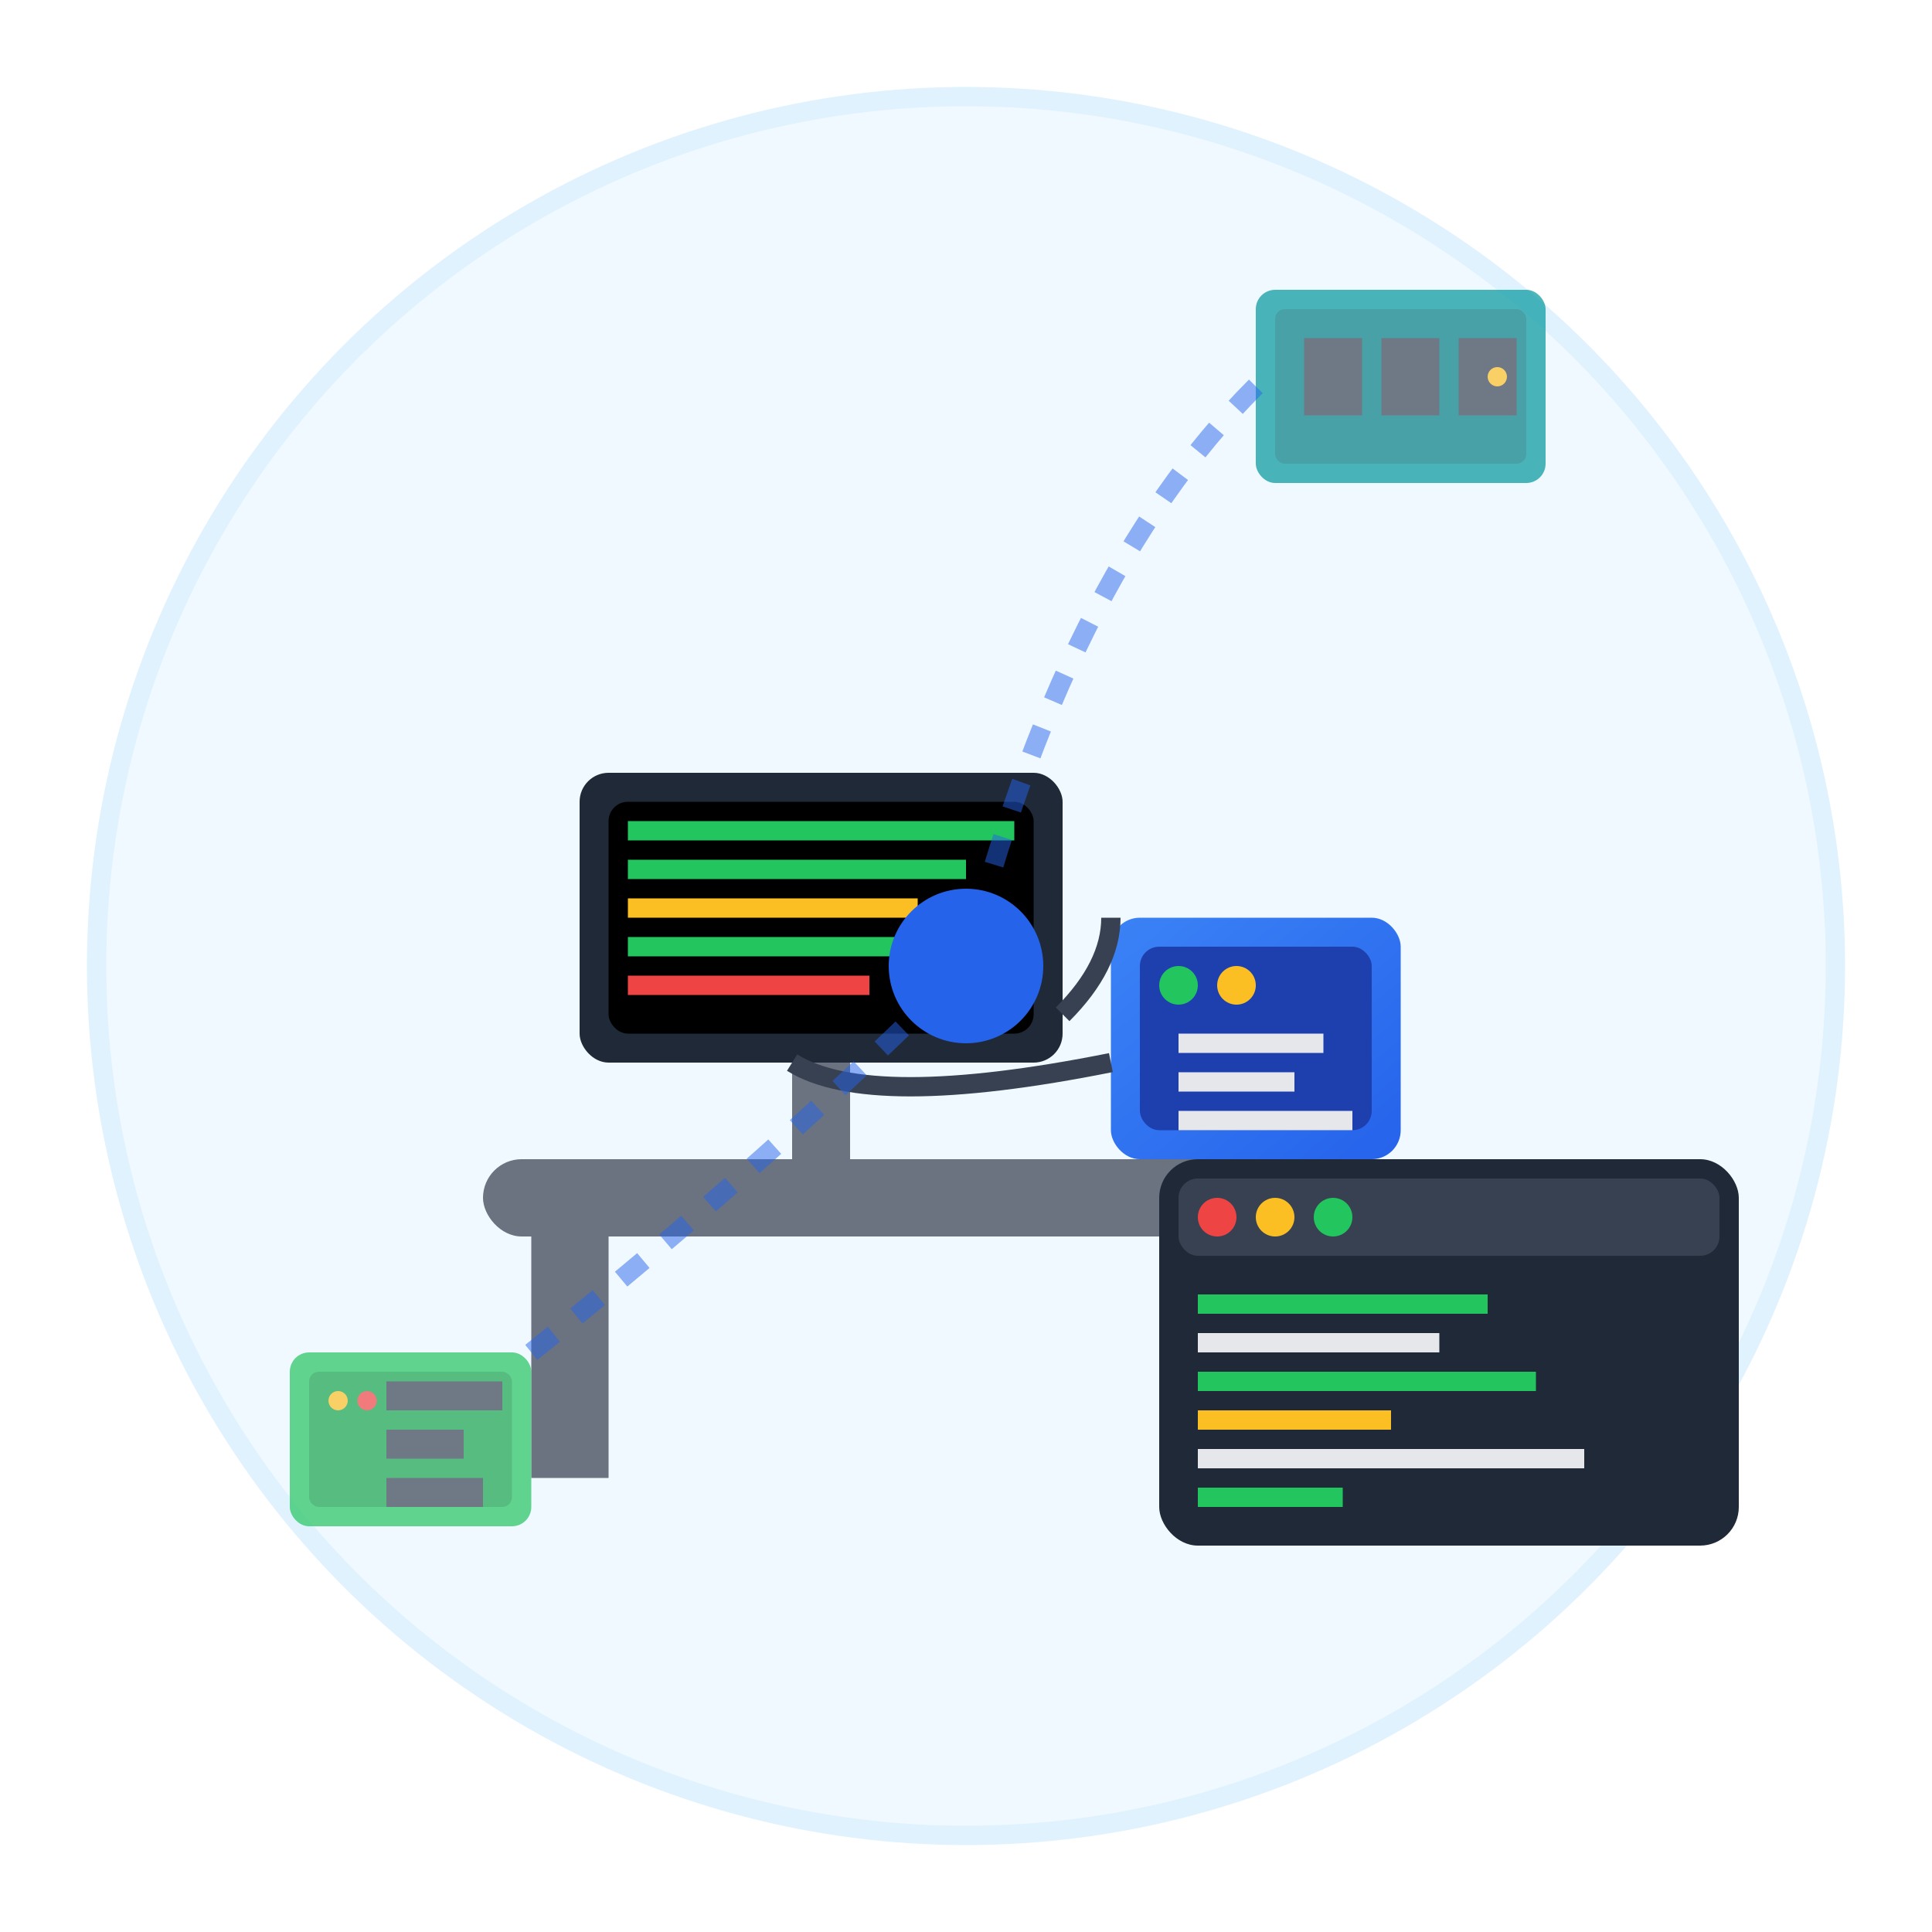 <svg width="200" height="200" viewBox="0 0 200 200" fill="none" xmlns="http://www.w3.org/2000/svg">
  <defs>
    <linearGradient id="labGradient" x1="0%" y1="0%" x2="100%" y2="100%">
      <stop offset="0%" style="stop-color:#3b82f6;stop-opacity:1" />
      <stop offset="100%" style="stop-color:#2563eb;stop-opacity:1" />
    </linearGradient>
    <filter id="glow" x="-50%" y="-50%" width="200%" height="200%">
      <feGaussianBlur stdDeviation="3" result="coloredBlur"/>
      <feMerge> 
        <feMergeNode in="coloredBlur"/>
        <feMergeNode in="SourceGraphic"/>
      </feMerge>
    </filter>
  </defs>
  
  <!-- Background circle -->
  <circle cx="100" cy="100" r="90" fill="#f0f9ff" stroke="#e0f2fe" stroke-width="2"/>
  
  <!-- Main lab setup -->
  <g transform="translate(50, 60)">
    <!-- Desk/Table -->
    <rect x="0" y="60" width="100" height="8" rx="4" fill="#6b7280"/>
    <rect x="5" y="68" width="8" height="25" fill="#6b7280"/>
    <rect x="87" y="68" width="8" height="25" fill="#6b7280"/>
    
    <!-- Monitor -->
    <rect x="10" y="20" width="50" height="30" rx="3" fill="#1f2937"/>
    <rect x="13" y="23" width="44" height="24" rx="2" fill="#000000"/>
    <rect x="32" y="50" width="6" height="10" fill="#6b7280"/>
    <rect x="25" y="60" width="20" height="3" fill="#6b7280"/>
    
    <!-- Screen content -->
    <rect x="15" y="25" width="40" height="2" fill="#22c55e"/>
    <rect x="15" y="29" width="35" height="2" fill="#22c55e"/>
    <rect x="15" y="33" width="30" height="2" fill="#fbbf24"/>
    <rect x="15" y="37" width="38" height="2" fill="#22c55e"/>
    <rect x="15" y="41" width="25" height="2" fill="#ef4444"/>
    
    <!-- Mini server -->
    <rect x="65" y="35" width="30" height="25" rx="3" fill="url(#labGradient)"/>
    <rect x="68" y="38" width="24" height="19" rx="2" fill="#1e40af"/>
    <circle cx="72" cy="42" r="2" fill="#22c55e"/>
    <circle cx="78" cy="42" r="2" fill="#fbbf24"/>
    <rect x="72" y="47" width="15" height="2" fill="#e5e7eb"/>
    <rect x="72" y="51" width="12" height="2" fill="#e5e7eb"/>
    <rect x="72" y="55" width="18" height="2" fill="#e5e7eb"/>
    
    <!-- Cables -->
    <path d="M60 45 Q65 40 65 35" stroke="#374151" stroke-width="2" fill="none"/>
    <path d="M32 50 Q40 55 65 50" stroke="#374151" stroke-width="2" fill="none"/>
  </g>
  
  <!-- Floating lab equipment -->
  <g opacity="0.7">
    <!-- Raspberry Pi -->
    <rect x="30" y="140" width="25" height="18" rx="2" fill="#22c55e"/>
    <rect x="32" y="142" width="21" height="14" rx="1" fill="#16a34a"/>
    <circle cx="35" cy="145" r="1" fill="#fbbf24"/>
    <circle cx="38" cy="145" r="1" fill="#ef4444"/>
    <rect x="40" y="143" width="12" height="3" fill="#374151"/>
    <rect x="40" y="148" width="8" height="3" fill="#374151"/>
    <rect x="40" y="153" width="10" height="3" fill="#374151"/>
    
    <!-- Arduino -->
    <rect x="130" y="30" width="30" height="20" rx="2" fill="#00979d"/>
    <rect x="132" y="32" width="26" height="16" rx="1" fill="#007c82"/>
    <rect x="135" y="35" width="6" height="8" fill="#374151"/>
    <rect x="143" y="35" width="6" height="8" fill="#374151"/>
    <rect x="151" y="35" width="6" height="8" fill="#374151"/>
    <circle cx="155" cy="39" r="1" fill="#fbbf24"/>
  </g>
  
  <!-- Network connections -->
  <g stroke="#2563eb" stroke-width="2" fill="none" opacity="0.5">
    <path d="M55 140 Q80 120 100 100" stroke-dasharray="3,3">
      <animate attributeName="stroke-dashoffset" values="0;-6" dur="2s" repeatCount="indefinite"/>
    </path>
    <path d="M130 40 Q110 60 100 100" stroke-dasharray="3,3">
      <animate attributeName="stroke-dashoffset" values="0;-6" dur="2s" repeatCount="indefinite" begin="0.5s"/>
    </path>
  </g>
  
  <!-- Central hub indicator -->
  <circle cx="100" cy="100" r="8" fill="#2563eb" filter="url(#glow)">
    <animate attributeName="r" values="6;10;6" dur="3s" repeatCount="indefinite"/>
  </circle>
  
  <!-- Code/Terminal window -->
  <g transform="translate(120, 120)">
    <rect x="0" y="0" width="60" height="40" rx="4" fill="#1f2937"/>
    <rect x="2" y="2" width="56" height="8" rx="2" fill="#374151"/>
    <circle cx="6" cy="6" r="2" fill="#ef4444"/>
    <circle cx="12" cy="6" r="2" fill="#fbbf24"/>
    <circle cx="18" cy="6" r="2" fill="#22c55e"/>
    <rect x="4" y="14" width="30" height="2" fill="#22c55e"/>
    <rect x="4" y="18" width="25" height="2" fill="#e5e7eb"/>
    <rect x="4" y="22" width="35" height="2" fill="#22c55e"/>
    <rect x="4" y="26" width="20" height="2" fill="#fbbf24"/>
    <rect x="4" y="30" width="40" height="2" fill="#e5e7eb"/>
    <rect x="4" y="34" width="15" height="2" fill="#22c55e">
      <animate attributeName="opacity" values="1;0;1" dur="1s" repeatCount="indefinite"/>
    </rect>
  </g>
</svg>
